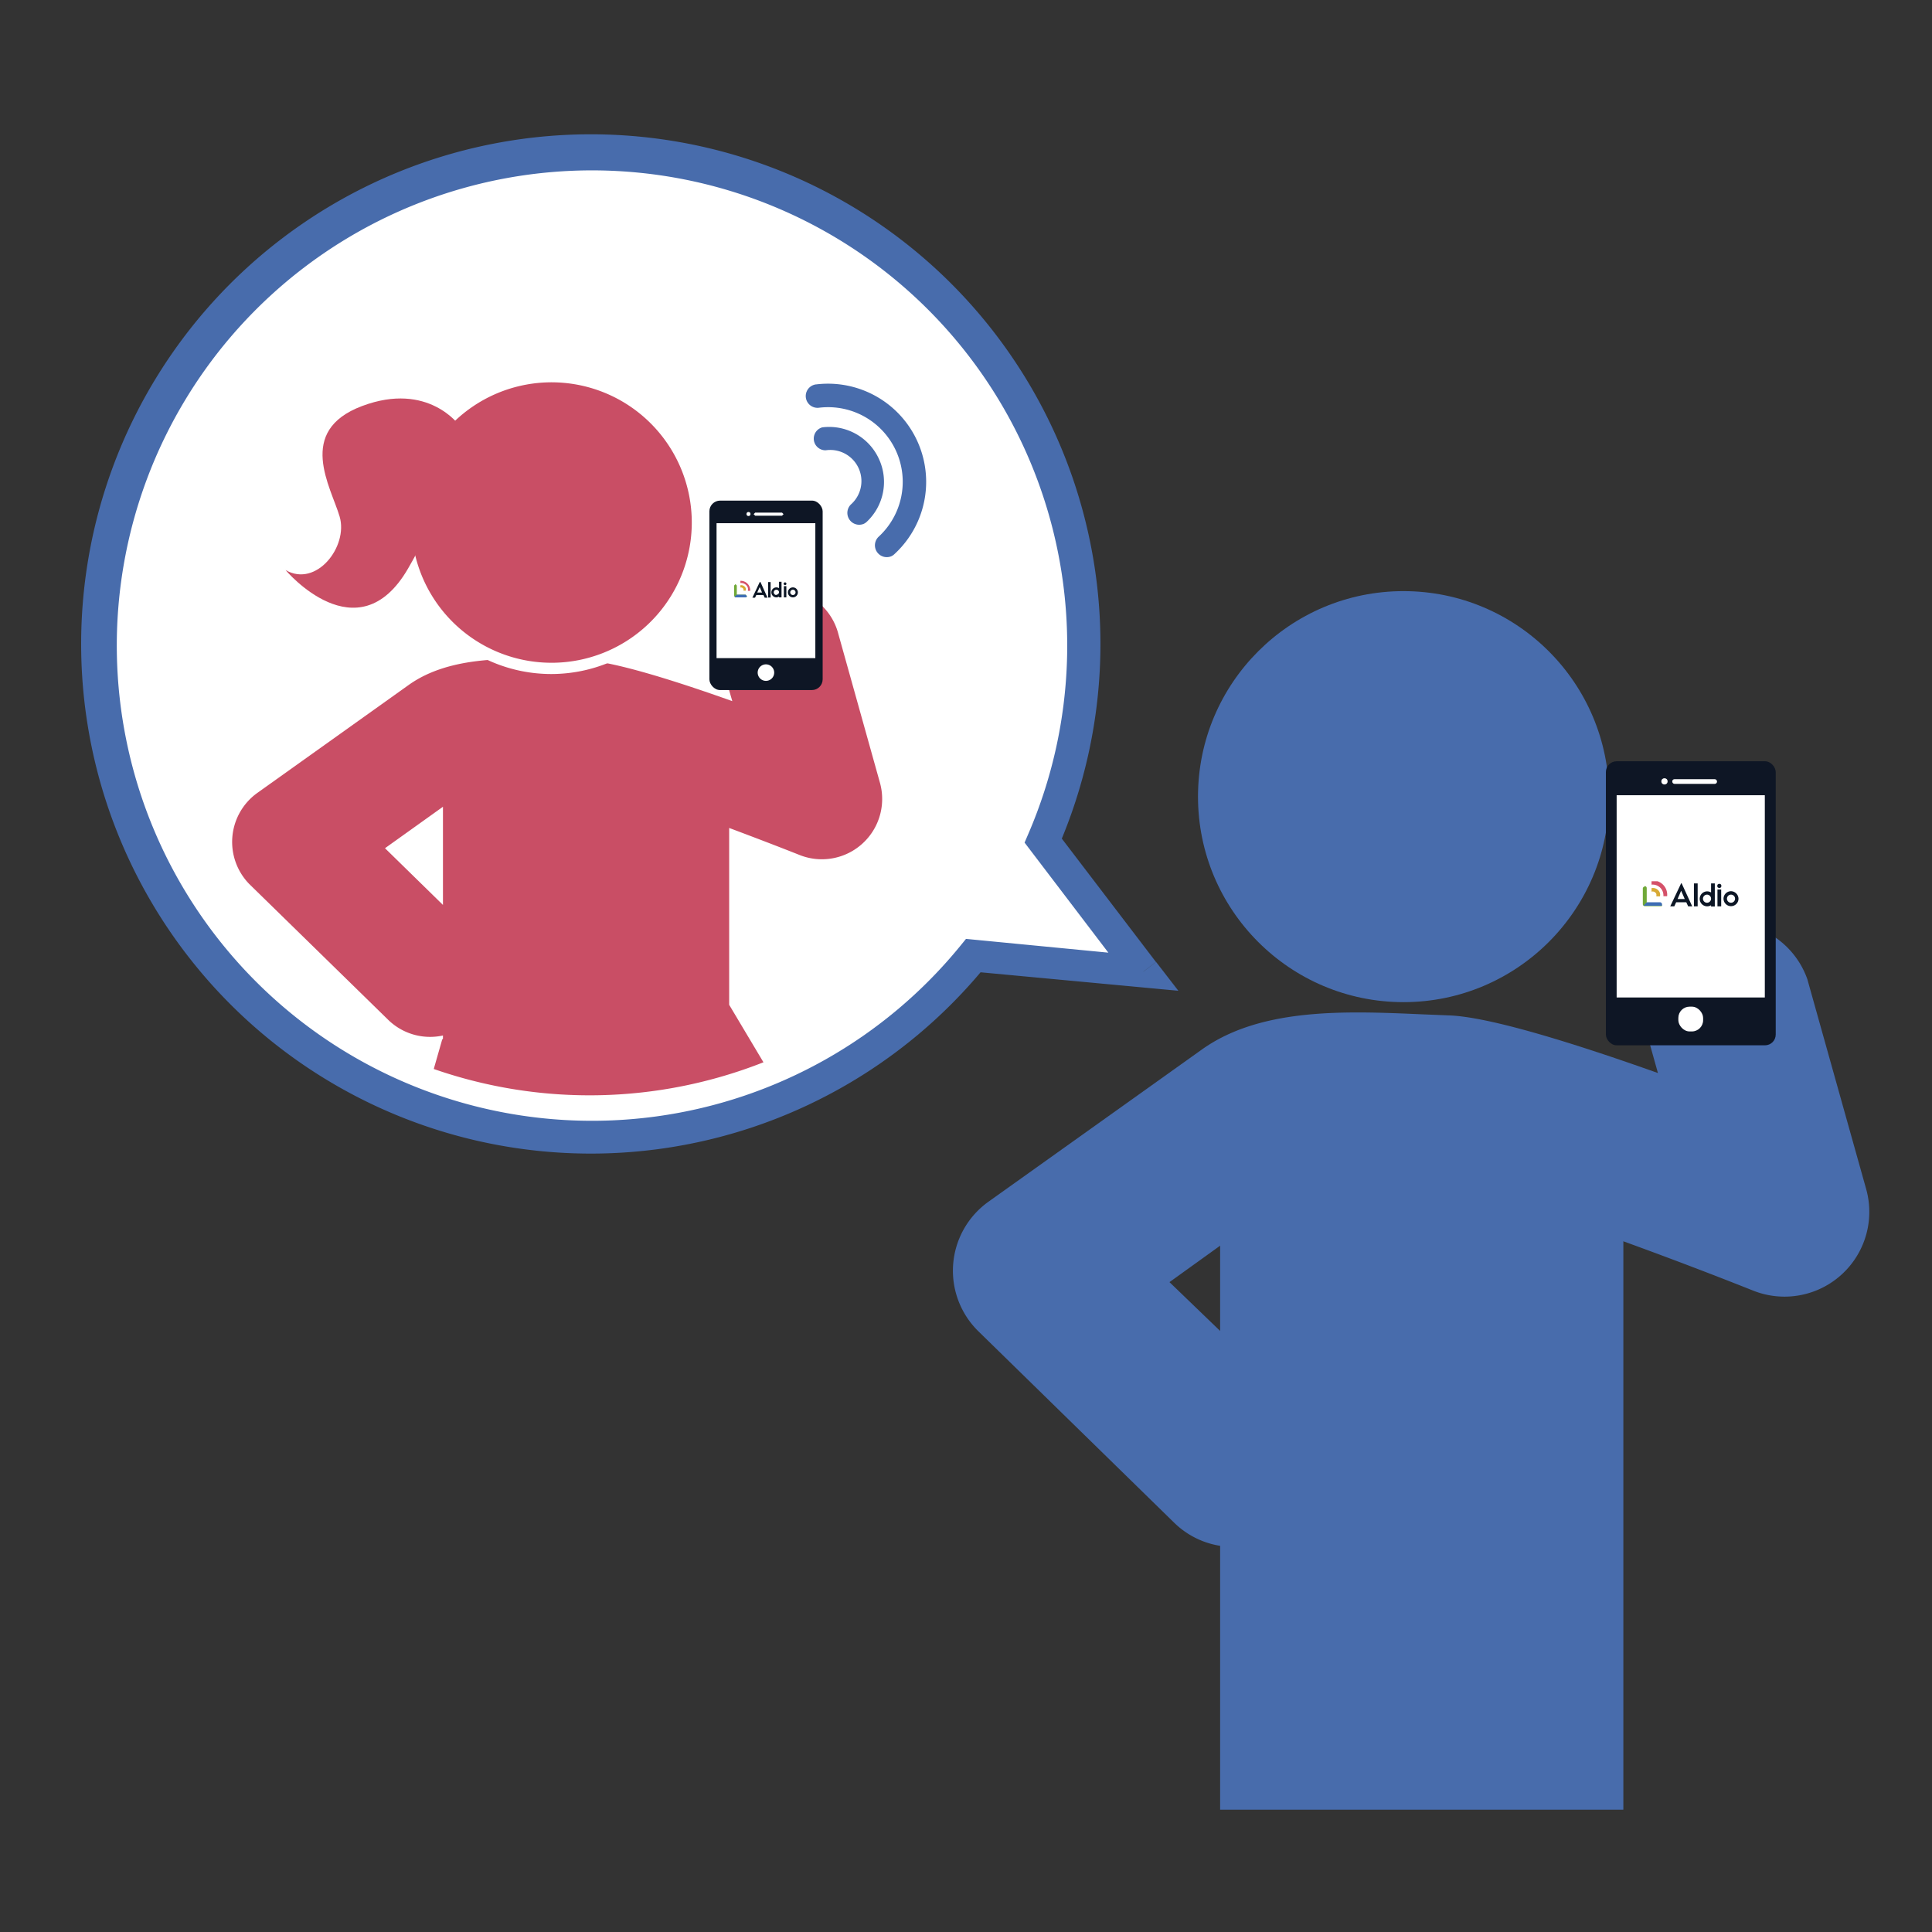 <svg id="レイヤー_1" data-name="レイヤー 1" xmlns="http://www.w3.org/2000/svg" xmlns:xlink="http://www.w3.org/1999/xlink" viewBox="0 0 124 124"><rect x="0" y="0" width="124" height="124" fill="#333333" stroke="none"/><defs><style>.cls-1{fill:none;}.cls-2{fill:#486cac;}.cls-3{fill:#0e1625;}.cls-4{fill:#fff;}.cls-5{clip-path:url(#clip-path);}.cls-6{fill:#0c1625;}.cls-7{fill:#70a838;}.cls-8{fill:#3e6db5;}.cls-9{fill:#d8aa36;}.cls-10{fill:#d55169;}.cls-11{fill:#c94e65;}.cls-12{clip-path:url(#clip-path-3);}</style><clipPath id="clip-path"><rect class="cls-1" x="105.44" y="56.56" width="6.14" height="1.61"/></clipPath><clipPath id="clip-path-3"><rect class="cls-1" x="47.12" y="37.27" width="4.1" height="1.08"/></clipPath></defs><title>aldio</title><circle class="cls-2" cx="90.08" cy="51.13" r="13.19"/><path class="cls-2" d="M79.17,99.28a5.42,5.42,0,0,1-3.81-1.55L62.8,85.45a5.44,5.44,0,0,1,.64-8.32l13.7-9.77c3.8-2.71,9.27-2.47,14.1-2.26l1.73.07c2.62.08,8.15,1.82,13.44,3.7l-.86-3.07A5.44,5.44,0,0,1,116,62.85l3.77,13.45a5.44,5.44,0,0,1-7.26,6.53c-7.89-3.14-17.79-6.62-20-6.79L90.77,76c-2-.09-6.17-.27-7.37.29l-8.34,6L83,89.94a5.44,5.44,0,0,1-3.81,9.34Zm4.2-23h0Z"/><rect class="cls-2" x="78.31" y="74.63" width="25.88" height="41.52"/><rect class="cls-3" x="103.07" y="48.86" width="10.9" height="18.23" rx="0.69" ry="0.69"/><rect class="cls-4" x="103.76" y="51.04" width="9.51" height="12.98"/><rect class="cls-4" x="107.33" y="50.01" width="2.87" height="0.3" rx="0.14" ry="0.14"/><rect class="cls-4" x="107.72" y="64.61" width="1.59" height="1.59" rx="0.72" ry="0.72"/><g class="cls-5"><path class="cls-6" d="M107.9,57.17l.23.53h-.46Zm0-.48-.7,1.48h.26l.12-.26h.65l.12.26h.26l-.68-1.48Z"/><rect class="cls-6" x="108.72" y="56.7" width="0.24" height="1.48"/><g class="cls-5"><path class="cls-6" d="M109.82,57.28a.48.48,0,1,0,0,.82v.08h.24V56.7h-.24Zm-.26.66a.26.26,0,1,1,.26-.26.26.26,0,0,1-.26.26"/><polyline class="cls-6" points="110.35 56.72 110.25 56.76 110.21 56.86 110.25 56.96 110.35 57 110.45 56.96 110.49 56.86 110.45 56.76 110.35 56.72"/><rect class="cls-6" x="110.23" y="57.09" width="0.24" height="1.09"/><path class="cls-7" d="M105.57,56.9a.13.13,0,0,0-.13.13v1a.13.13,0,0,0,.13.13h1l.09,0,0-.09a.13.13,0,0,0-.13-.13h-.84V57a.13.13,0,0,0-.13-.13"/><path class="cls-8" d="M105.48,58.13l.1,0h1l.09,0,0-.09a.13.13,0,0,0-.13-.13h-.84"/><path class="cls-9" d="M106,57v.23a.25.25,0,0,1,.31.16v.14h.23a.47.47,0,0,0,0-.21A.48.48,0,0,0,106,57"/><path class="cls-10" d="M106,56.56v.22a.69.69,0,0,1,.76.74H107a.91.91,0,0,0-1-1"/><path class="cls-6" d="M111.1,57.2a.48.48,0,1,0,.48.48.49.49,0,0,0-.48-.48m0,.74a.26.26,0,1,1,.26-.26.26.26,0,0,1-.26.26"/></g></g><circle class="cls-4" cx="106.83" cy="50.15" r="0.2"/><path class="cls-4" d="M73.37,62.37l-6.45-8.44a31.67,31.67,0,1,0-4.46,7.41Z"/><path class="cls-2" d="M73.37,62.37l.82-.63L67.75,53.3l-.82.63,1,.41A32.71,32.71,0,1,0,63.27,62l-.81-.65-.1,1,13.27,1.24L74.2,61.74l-.82.63.1-1L62,60.26l-.35.43A30.5,30.5,0,1,1,66,53.52l-.24.56L72.55,63l.82-.63.1-1Z"/><path class="cls-11" d="M28.38,66.72l-.54,1.89A30.43,30.43,0,0,0,49,68.18l-2.2-3.69h0V53.14c1.52.57,3.07,1.16,4.53,1.74a3.87,3.87,0,0,0,5.15-4.63L53.81,40.7a3.87,3.87,0,1,0-7.45,2.09L47,45c-3.76-1.34-7.69-2.57-9.55-2.63l-1.23,0c-3.43-.15-7.32-.32-10,1.6l-9.73,6.94A3.87,3.87,0,0,0,16,56.74l8.92,8.72a3.85,3.85,0,0,0,3.51,1v.21ZM24.71,54.44l3.72-2.66v6.3Z"/><circle class="cls-11" cx="35.37" cy="33.55" r="9.37"/><path class="cls-4" d="M44.74,33.55h-.34a9,9,0,1,1-2.64-6.38,9,9,0,0,1,2.64,6.38h.69a9.71,9.71,0,1,0-9.71,9.71,9.71,9.71,0,0,0,9.71-9.71Z"/><path class="cls-11" d="M29.5,27.33s-2-2.87-6.26-1.27-2,5.19-1.44,7.1-1.49,4.57-3.47,3.43c0,0,4.62,5.5,7.86-.1S29.5,27.33,29.5,27.33Z"/><rect class="cls-3" x="45.53" y="32.13" width="7.27" height="12.16" rx="0.69" ry="0.69"/><rect class="cls-4" x="45.99" y="33.58" width="6.34" height="8.66"/><polygon class="cls-4" points="50.19 33.1 48.47 33.1 48.37 33 48.47 32.9 50.19 32.9 50.29 33 50.19 33.1"/><path class="cls-4" d="M49.16,43.7h0a.53.53,0,1,1,.53-.53A.53.53,0,0,1,49.16,43.7Z"/><g class="cls-12"><path class="cls-6" d="M48.76,37.68l.15.35H48.6Zm0-.32-.47,1h.17l.08-.17H49l.08.17h.18l-.45-1Z"/><rect class="cls-6" x="49.3" y="37.36" width="0.16" height="0.99"/><g class="cls-12"><path class="cls-6" d="M50,37.75a.32.32,0,1,0,0,.54v.05h.16v-1H50Zm-.17.44A.17.17,0,1,1,50,38a.17.17,0,0,1-.17.17"/><polyline class="cls-6" points="50.39 37.37 50.32 37.4 50.29 37.47 50.32 37.53 50.39 37.56 50.45 37.53 50.48 37.47 50.45 37.4 50.39 37.37"/><rect class="cls-6" x="50.31" y="37.62" width="0.16" height="0.72"/><polyline class="cls-7" points="47.2 37.49 47.12 37.58 47.12 38.26 47.2 38.34 47.85 38.34 47.91 38.32 47.94 38.26 47.85 38.17 47.29 38.17 47.29 37.58 47.2 37.49"/><polyline class="cls-8" points="47.14 38.31 47.2 38.34 47.85 38.34 47.91 38.32 47.94 38.26 47.85 38.17 47.29 38.17"/><path class="cls-9" d="M47.52,37.56v.15a.17.17,0,0,1,.2.11v.09h.15l0-.14a.32.32,0,0,0-.34-.21"/><path class="cls-10" d="M47.52,37.27v.15a.46.46,0,0,1,.48.31.46.46,0,0,1,0,.19h.15a.61.61,0,0,0-.65-.64"/><path class="cls-6" d="M50.89,37.7a.32.32,0,1,0,.32.32.32.32,0,0,0-.32-.32m0,.49a.17.17,0,1,1,.17-.17.17.17,0,0,1-.17.17"/></g></g><circle class="cls-4" cx="48.04" cy="32.99" r="0.13"/><path class="cls-2" d="M56.4,29.43a3.51,3.51,0,0,0-3.63-2A.75.75,0,0,0,53,28.9a2,2,0,0,1,1.61,3.48.76.76,0,0,0,.83,1.24.75.75,0,0,0,.19-.13A3.51,3.51,0,0,0,56.4,29.43Z"/><path class="cls-2" d="M52.38,24.67a.75.75,0,1,0,.18,1.5,4.79,4.79,0,0,1,3.82,8.29.76.76,0,0,0,.83,1.24.75.75,0,0,0,.19-.13,6.3,6.3,0,0,0-5-10.9Z"/></svg>